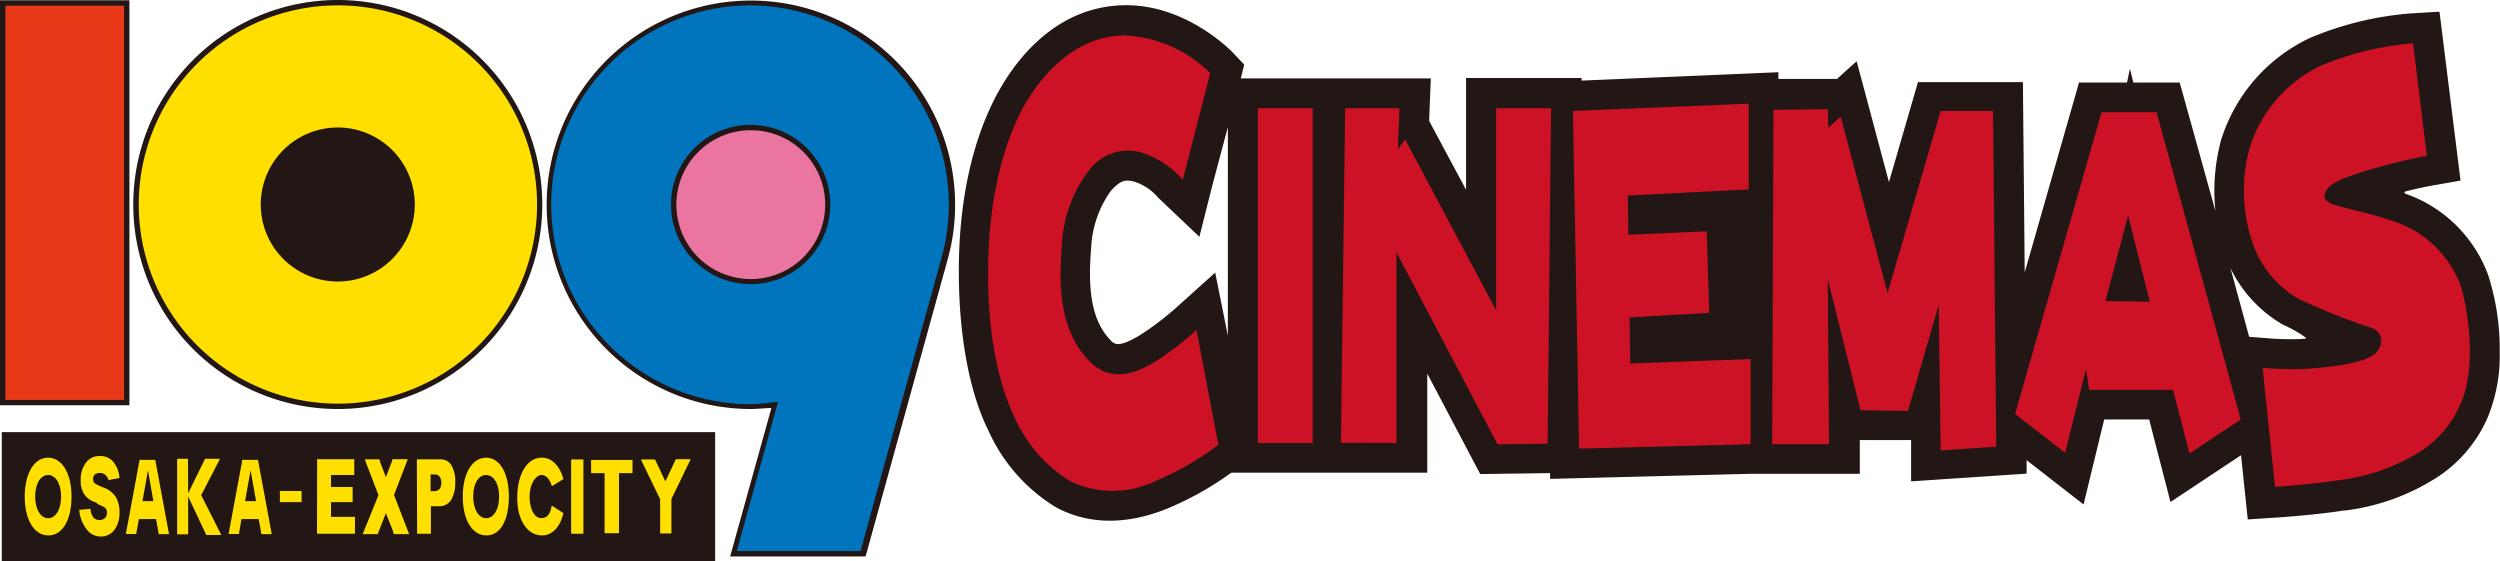<svg xmlns="http://www.w3.org/2000/svg" viewBox="0 0 181.78 40.79"><defs><style>.cls-1{fill:#221714}.cls-3{fill:#ffdf00}</style></defs><g id="レイヤー_2" data-name="レイヤー 2"><g id="pic"><path class="cls-1" d="M180.92 20a9.87 9.87 0 00-6-5.91s-.08 0-.08-.09a.08.08 0 01.07-.08 29.7 29.7 0 011.95-.43l2.05-.36L177.38.85l-2 .12a23.49 23.49 0 00-7.4 1.78 12.2 12.2 0 00-6.5 7.5 14.36 14.36 0 00-.47 3.63 13.58 13.58 0 00.08 1.47L158.49 6h-3.37l-.25-1-.21 1h-3.49l-.46 1.61-3.49 12.2-.13-13.84h-7.63l-2.11 7.27L135 4.45l-1.43 1.29h-4.26v-.49l-2.29.1-12.02.51v-.19h-8.4v8.13l-2.68-5c0-.32.12-3.1.12-3.1H90.22l.25-1-.84-.89c-.14-.14-3.41-3.51-7.9-3.43C77 .47 74.2 4 72.92 6.11s-3.27 6.52-3.2 14c.06 6.12 1.37 9.65 2.15 11.2a12.53 12.53 0 004.87 5.55c1.62.9 4.36 1.66 8.16.11a22.76 22.76 0 004.63-2.6h14.25v-7.2l3.85 7.3 5.08-.07v.42l14.64-.37h7.88V32h3.73v3l8.4-.56v-.98l4.14 3.22 1.5-6.18h3.27c.35 1.36 1.55 6 1.55 6l5.13-3.4.49 4.67 2.11-.14c.11 0 2.92-.2 4.87-.51h.1a16 16 0 006.88-2.54 9.92 9.92 0 003.49-4.24 11.8 11.8 0 00.87-4.73 17.68 17.68 0 00-.84-5.61zm-95.43 2.4a21.35 21.35 0 01-2.65 2c-1.57.92-1.82.65-2.19.23-1.19-1.31-1.59-3.35-1.31-6.6a7.72 7.72 0 011.46-4.19c.76-.8 1.07-.77 1.65-.64a3.8 3.8 0 011.76 1.17l3 2.85.91-3.62 1.16-4.36v15.17l-.92-4.59zm81.88 2.25a21 21 0 01-2.67-.07l-1.16-.09-1.36-5a9.53 9.53 0 003.82 4.12 8.9 8.9 0 011.67.95c.01.08-.09.06-.3.08zM62.94 40.46h-9.85l3-10.79c-.49 0-1 .07-1.49.07a14.85 14.85 0 1114.3-10.85zM0 .02h9.41v29.45H0z"/><path fill="#e73817" d="M.39.41h8.63v28.67H.39z"/><path class="cls-1" d="M39.43 14.87A14.87 14.87 0 1124.56 0a14.87 14.87 0 0114.87 14.87z"/><path class="cls-3" d="M24.56.39a14.48 14.48 0 1014.49 14.48A14.48 14.48 0 0024.56.39zm0 20.08a5.6 5.6 0 115.6-5.6 5.6 5.6 0 01-5.6 5.6z"/><path d="M54.58.39a14.48 14.48 0 100 29 14.08 14.08 0 001.42-.11l.57-.06-3 10.85h9c.15-.56 5.88-21.29 5.88-21.29a14.25 14.25 0 00.54-3.91A14.5 14.5 0 0054.58.39zm0 20.27a5.79 5.79 0 115.79-5.79 5.79 5.79 0 01-5.79 5.79z" fill="#0074bd"/><path d="M60 14.87a5.41 5.41 0 11-5.4-5.4 5.4 5.4 0 015.4 5.4z" fill="#eb75a1"/><path d="M91.46 7.87h3.99v24.34h-3.99zm17.33 0v14.7l-6.62-12.43-.53.72.12-2.99h-3.95L97.5 32.2l4.04.01V18.35l7.35 13.96 3.64-.05.25-24.39h-3.99zm9.75 18.56l-.05-3.35 5.79-.33-.18-5.93-5.7.25-.04-2.85 8.79-.45V7.54l-12.78.53.45 24.55 12.47-.32v-6.19l-8.75.32zm10.41-18.44l-.09 24.31h4.13l-.09-12.02 2.38 9.55 3.45.05 2.24-7.72.14 10.59 4.04-.27-.23-24.41h-3.81l-3.86 13.24-3.41-12.83-.9.81-.04-1.35-3.95.05zm27.86.17h-4l-6.29 21.94 3.64 2.82 1.52-6.1.23 1.53H158l1.21 4.62 3.72-2.47zm-3.72 13.73l1.65-6.23 1.58 6.28zM88 5.32a9.46 9.46 0 00-6.27-2.75c-3.58.07-5.89 2.88-7 4.67s-2.94 6-2.88 12.87c0 4.93 1 8.32 1.92 10.24a10.42 10.42 0 004 4.61 7.07 7.07 0 006.27 0 20.62 20.62 0 004.55-2.62L87 24a24 24 0 01-3 2.3c-1.24.72-3.2 1.73-4.93-.19-2-2.19-2.11-5.31-1.86-8.26a9.65 9.65 0 012-5.5 3.52 3.52 0 013.71-1.28 6.57 6.57 0 013.08 2zm87.46-2.17a22 22 0 00-6.59 1.58 9.85 9.85 0 00-5.31 6.08 11.78 11.78 0 00.32 7.11 7.51 7.51 0 003.2 3.78 46 46 0 005.44 2.17 1 1 0 01.46 1.48c-.19.32-.52 1.15-5.32 1.47a27.51 27.51 0 01-3.14-.07l.9 8.65s2.8-.19 4.67-.49a14.31 14.31 0 006.08-2.2 7.75 7.75 0 002.74-3.34c1.25-2.79.47-7.25 0-8.62a7.78 7.78 0 00-4.91-4.67c-1.71-.59-2.4-.66-4.19-1.16-1.33-.38-.69-1.2-.21-1.53 1-.69 4.94-1.72 6.86-2.06z" fill="#ce1225"/><path class="cls-1" d="M.13 31.42H52v9.37H.13z"/><path class="cls-3" d="M3.5 34.54c.56 0 .94.65.94 1.57s-.38 1.57-.94 1.57-.94-.68-.94-1.58.38-1.57.94-1.56zm0-1.26c-1 0-1.7 1.12-1.7 2.82s.68 2.82 1.71 2.83 1.69-1.12 1.69-2.82-.69-2.82-1.7-2.83zm10.18 2.59l1.23-2.51H16L14.63 36l1.46 2.9H15l-1.32-2.8v2.75h-.8v-5.49h.79zm-7.92 1.2l.82-.07a1.1 1.1 0 00.2.61.56.56 0 00.45.2.56.56 0 00.4-.14.49.49 0 00.14-.39.42.42 0 00-.16-.38 2.21 2.21 0 00-.46-.22L7 36.55l-.2-.08a1.5 1.5 0 01-.7-.57 1.84 1.84 0 01-.23-1 2 2 0 01.36-1.23 1.17 1.17 0 011-.51 1.23 1.23 0 011 .41 2.09 2.09 0 01.46 1.19l-.81.15a.66.66 0 00-.22-.38.63.63 0 00-.42-.14.48.48 0 00-.35.12.41.41 0 00-.12.31.38.38 0 00.15.34 2.2 2.2 0 00.41.21l.17.07.17.07a1.73 1.73 0 01.77.66 2.17 2.17 0 01.25 1.09 2.06 2.06 0 01-.37 1.27 1.21 1.21 0 01-1 .48 1.22 1.22 0 01-1-.5 2.64 2.64 0 01-.56-1.44zm5.39-.63h-.79l.4-2.25zm-1-3l-1 5.39h.75l.2-1.09h1.25l.19 1.1h.75l-1-5.4zm8.47 3h-.8l.4-2.25zm-1-3l-1 5.39h.75l.19-1.09h1.25l.2 1.1h.75l-1-5.4zm12.69-.04H32a.89.89 0 01.82.43 2.24 2.24 0 01.28 1.23 2.37 2.37 0 01-.3 1.29 1 1 0 01-.91.46h-.56v2h-1zm1 2.31h.24a.49.49 0 00.42-.17.71.71 0 00.12-.43.81.81 0 00-.11-.43.41.41 0 00-.38-.18h-.29zm-8.25-2.32h2.7v1.15h-1.69v.87h1.57v1.1h-1.57v1.07h1.74v1.23h-2.76zm12.29 1.15c.56 0 .94.65.94 1.57s-.39 1.57-.94 1.57-.94-.66-.94-1.58.38-1.57.94-1.56zm0-1.26c-1 0-1.7 1.12-1.7 2.82s.68 2.82 1.71 2.83S37 37.81 37 36.11s-.65-2.82-1.65-2.83zm-5.6 5.56h-1.11l-.09-.29-.49-1.24-.49 1.25a1 1 0 00-.09.28h-1.11L27.52 36l-1-2.6h1.08a1.45 1.45 0 00.07.29l.39 1 .38-1a.79.79 0 00.09-.3h1.12l-1 2.6zm-7.82-2.33h-1.58v-.81h1.58zm25.7-3.1l.75 1.59.76-1.61h1.08l-1.4 2.89v2.51H48V36.3l-1.4-2.89zm-7.5 1.94c-.18-.55-.42-.81-.77-.81s-.84.58-.85 1.52.34 1.61.83 1.61.66-.31.78-.91l.85.55c-.24 1-.8 1.62-1.56 1.62-1.07 0-1.81-1.14-1.8-2.73 0-1.77.74-2.92 1.78-2.92.73 0 1.29.56 1.58 1.55zm2.29 3.46h-.89v-5.4h.89zm1.54-4.41h-.98v-.96h3.01v.96h-.98v4.37h-1.05V34.4z"/></g></g></svg>